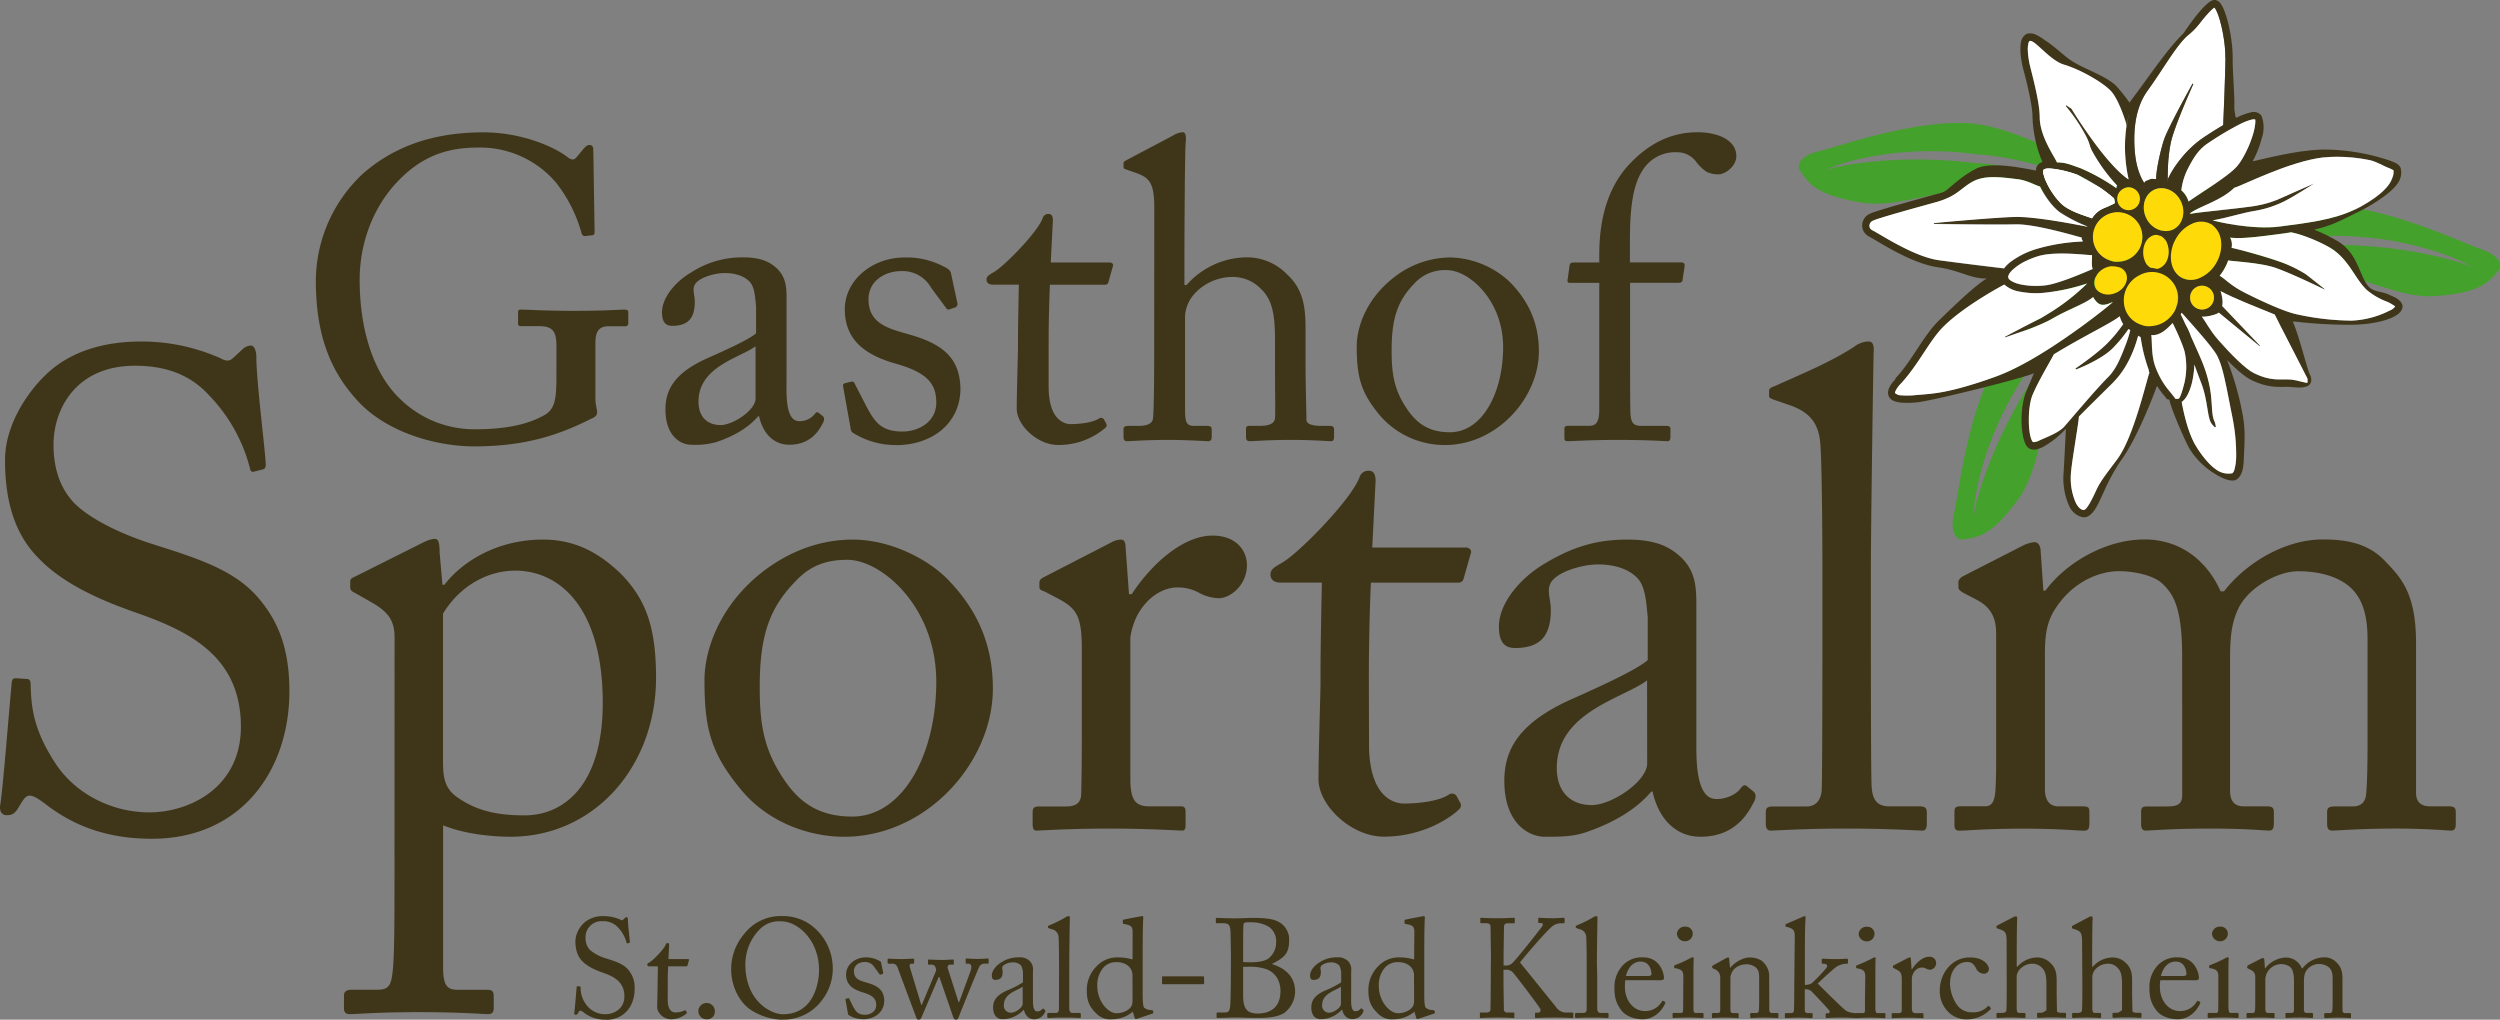 <svg viewBox="0 0 813.24 331.7" xmlns="http://www.w3.org/2000/svg" xmlns:xlink="http://www.w3.org/1999/xlink"><rect x="0" y="0" width="813.24" height="331.7" fill="#808080" stroke="none"/><clipPath id="a"><path d="m0 0h813.24v331.7h-813.24z"/></clipPath><clipPath id="b"><path d="m715.41 7.75a22.76 22.76 0 0 1 -4.1 4.05c-3.91 3.81-7.64 10.64-12.78 17.78-4.12 5.68-4.66 13.59-4.06 20.11s2.94 9.61 3 9.8c.71-.88.51-.48 1.58-1a2.31 2.31 0 0 1 1.54-.26 6 6 0 0 0 .77 0c0-3 1.44-9.45 2.6-12.91 1.42-4.09 9.25-18.14 9.25-18.14l.25.17s-5.8 12.76-7.25 18.74a49.79 49.79 0 0 0 -1 8.42c-.05 1.5-.07 2.88-.07 3.91.83-2.26 5-9.29 11.82-13.83 2.1-1.39 4.21-2.72 6.22-3.91.12-2.69.67-16 .74-21.89.08-4.79-1.44-12.24-2.92-15.28a4.86 4.86 0 0 0 -.66-1.07c-.88.45-3.17 3-4.91 5.31"/></clipPath><clipPath id="c"><path d="m665 55.09a.65.65 0 0 0 -.27.2 2.65 2.65 0 0 0 0 1.27 14.38 14.38 0 0 0 1.13 3.06c1.41 3 3.95 6.34 5.88 7.62 2.92 2 7.18 3.14 8.79 3.78a8.31 8.31 0 0 1 3.85-3.31 33.35 33.35 0 0 0 3.47-1.56c.18-.28-.06-1.13-.16-1.62-.61-.51-2.54-2.13-4.59-3.52l-7.23-4.11a33.35 33.35 0 0 0 -9.38-2.08 3.08 3.08 0 0 0 -1.51.27"/></clipPath><clipPath id="d"><path d="m756 51.18c-11.28 1.25-26.89 9.35-29.19 9.9-4.24 4.17-11.17 6-14.26 8.17 0 .23 0 .2-.08.17s-.07-.06-.11.16c4.07-.73 14.89-1.61 21.3-2.61a33.49 33.49 0 0 0 9.34-2.97l9.77-4.29s-7 4.46-9.45 5.64a33.55 33.55 0 0 1 -9.77 3.23c-3.93.61-9.1 2.29-13.79 3.11.6.21 12.65 3.2 21.83 2 8.76-1.15 17.43-2.12 24.63-5.62 1.9-.92 10.39-5.36 11.91-10.08a5.21 5.21 0 0 0 .47-2.56 2.69 2.69 0 0 0 -.32-.22 10.19 10.19 0 0 0 -1.49-.67c-1.29-.47-3.8-2-5.94-2.46a54.16 54.16 0 0 0 -10.61-1.08 40.61 40.61 0 0 0 -4.25.22"/></clipPath><g clip-path="url(#a)"><g fill="#3f3619"><path d="m520.24 107.67v26c-.14 3.18-.69 4.85-3.32 4.85h-6.64c-1.11 0-1.39.27-1.39 1v3c0 .69.28 1 1.11 1 1.11 0 8.17-.42 15.78-.42 10.66 0 15.78.42 16.61.42s1-.55 1-1.66v-2.22c0-.83-.28-1.1-1.52-1.1h-7.87c-2.91 0-3.32-1.25-3.6-3.6-.14-1.53-.14-14.26-.14-30.6v-12.34h15.23c1.11 0 1.66-.13 1.8-.69l.69-4.57c.14-.55 0-1.38-1-1.38h-16.77v-2.75c0-9.69-.27-21.73 4.84-28.24a12.35 12.35 0 0 1 10.39-4.84 7.63 7.63 0 0 1 6.37 3.18 14.54 14.54 0 0 0 3.32 3.18 8.72 8.72 0 0 0 3.87.83c2.22 0 5.82-2.62 5.82-5.95 0-5.26-6.09-7.75-12.6-7.75-7.75 0-15.37 2.91-22.7 10.94-5.4 6.09-9.28 15.09-9.28 28.79v2.63h-8c-1.11 0-1.53.14-1.67 1l-.57 4.12c-.28 1.25 0 1.52.69 1.52h9.55zm-48.58 32.94c-6.51 0-10.53-2.63-13.71-7.2-4.43-6.36-5.26-11.62-5.26-19.37 0-10.52 1.94-16.2 7.33-21.74a13.38 13.38 0 0 1 10.67-4.43c7.06 0 18.27 9.69 18.27 25.06 0 14.81-6.78 27.68-17.3 27.68m-1.66 4.16c17 0 30.59-15.37 30.59-30.46 0-9-3.19-16.19-9.42-22.56a29.25 29.25 0 0 0 -19.38-8 30 30 0 0 0 -18.54 6.64c-8.17 6.37-11.91 15.23-11.91 22.29 0 9.83 1.25 14.95 7.61 22.56a27.91 27.91 0 0 0 21.05 9.53m-94.55-35.3c0 9 0 24.22-.42 26.85-.27 1.66-2.35 2.22-4.56 2.22h-2.91c-1.52 0-2.08.14-2.08 1.1v2.5c0 1 .42 1.38 1 1.38 1.25 0 6.51-.42 13.43-.42 6.37 0 12 .42 13.15.42.83 0 1.11-.55 1.11-1.52v-2.36c0-.83-.56-1.1-1.53-1.1h-4.15c-2.63 0-3-1.25-3-5.68v-30.18a12 12 0 0 1 2.77-6.78 16.86 16.86 0 0 1 12.87-5.81 12.7 12.7 0 0 1 9.07 3.91c4 3.74 4.56 9.28 4.56 17v11.2c0 4.43.14 11.77 0 13.71-.13 2.35-2.9 2.63-5.26 2.63h-3.18c-.83 0-1 .41-1 1.1v2.36c0 1.1.28 1.52 1.25 1.52 1.24 0 6.23-.42 13-.42 7.89 0 12.32.42 13.29.42s1.1-.55 1.1-1.66v-2.08c0-1-.41-1.24-1.52-1.24h-2.35c-2.91 0-5.12-.42-5.12-2.08 0-2.63-.28-11.21-.28-19v-7.86c0-7.47.28-14.53-6-20.34a18.16 18.16 0 0 0 -13.71-5.54 26.37 26.37 0 0 0 -19 9h-.69v-8.86c0-6.92.13-35 .41-37.38s-.15-3.48-.98-3.48a7.28 7.28 0 0 0 -3.18 1.11l-14.4 7.61c-1.24.69-1.66.83-1.66 1.39v1.24c0 .42.14.55 1 .83l2.36.83c5 1.66 6.64 3.19 6.64 11.63zm-34.33 2.53c0-6.37.14-13 .42-19.38h17.85c.83 0 1.11-.42 1.25-1.11l1.36-4.88c.28-.56-.14-1.25-1-1.25h-19.19l.69-13.7c0-1.11-.27-2.08-1.38-2.08a1.86 1.86 0 0 0 -1.94 1.4c-1.8 4.71-12.45 15.51-15.78 17.45-1.66 1-2.49 1.38-2.49 2.49s.83 1.66 2.08 1.66h8.44c-.14 5.81-.28 15.09-.28 17.58v3c0 1.94-.41 14.12-.41 19.8 0 5.26 6.64 11.77 13.43 11.77a23.29 23.29 0 0 0 15.36-5.54 1.11 1.11 0 0 0 .28-1.52l-.69-1.25a1.14 1.14 0 0 0 -1.66-.28c-1.94 1.25-6 1.8-9.14 1.8-2.49 0-7.2-1.8-7.2-12.18zm-49.69 32.81c11.76 0 20.9-7.06 21-18.28-.14-10.66-6.51-14.81-16.61-17.72-6.79-1.93-13.29-3.46-13.29-11.48 0-6 5.4-9.14 10.66-9.14a10.6 10.6 0 0 1 9.69 5.4l4.7 6.36c.42.69.7.84 1.25.69l1.66-.55a1.28 1.28 0 0 0 1-1.24l-2.08-9.69c-.14-.83-.41-1.53-2.49-2.49a25.73 25.73 0 0 0 -12.74-2.91c-10.38 0-19.37 7.34-19.37 16.88 0 10.94 8.16 15.23 16.33 17.59 10.38 2.9 13.43 6.5 13.43 12.73 0 6.51-6.09 9.42-10.94 9.42-7.33 0-9.27-3.47-12-8.59l-3.49-6.79c-.28-.69-.69-1-1.25-.83l-1.8.42c-.55.13-1 .41-.83 1.1l2.35 13.15c.14.7.14 1.53.84 1.94a26 26 0 0 0 14 4m-45.68-15.09c0 3.73-7.34 8.58-11.35 8.58-4.16 0-7.2-2.49-7.2-7.62 0-11.48 13.56-14.25 18.55-18zm10.1-11.22v-21.18c0-3.74-.14-6.93-3-9.83-1.94-1.8-4.57-3.74-11.08-3.74a30.49 30.49 0 0 0 -16.88 4.84c-5.68 3.33-9.56 8.59-9.56 13 0 3.18 1.11 4.43 3.33 4.43 5.67 0 7.33-3.05 7.33-7.89 0-2.5-1.24-4.57.69-6.37s6.23-2.91 9-2.91c4 0 6.78 1.25 8.31 3s1.66 5.4 1.93 7.75v8.86c-2.21 1.94-9.41 5.26-15.64 8-10.93 4.84-13.84 10.38-13.84 16.75 0 8.72 5 11.49 8.31 11.49a26 26 0 0 0 8.16-.83c6.23-2.08 10.8-5 13.71-8.45h.28c1.24 5.68 4.84 9.28 9.82 9.28 7.06 0 9.69-4.71 10.8-6.79.83-1.38.56-2.07.14-2.49l-1.39-1.11c-.55-.41-.83-.13-1.38.56a6.36 6.36 0 0 1 -4.91 2.16c-2.5 0-4.16-2.49-4.16-10.38zm-74.87 4.29c0 7.19-.55 10.24-3.74 12.18-4.84 2.77-11.62 4.7-22.7 4.7a34.46 34.46 0 0 1 -24.36-9.82c-8.62-8.17-13.2-22.43-13.2-38.76 0-12.46 4.71-24 12.18-31.84 8.32-8.86 16.9-11.22 26.45-11.22a32.37 32.37 0 0 1 25.19 11.35 46.33 46.33 0 0 1 8.31 16.34c.14.69.55 1.11 1.11 1.11l2.49-.28c.55 0 .69-.55.69-1.25l-.42-26.44c0-1-.28-1.66-1.25-1.66s-1.38.7-1.94 1.25l-2.08 2.49c-.82 1.11-1.66 1.38-3.18.14-4.71-3.6-15.36-8-27.27-8-16.61 0-29.07 4.71-38.9 13.15a47.88 47.88 0 0 0 -15.64 35.16c0 16.75 4.29 28.52 12.74 38.07 9.55 11.21 26.44 15.78 38.76 15.78 15.5 0 26.57-3.18 37.79-8.86 1.38-.55 2.21-1.11 2.21-2.21s-.55-2.49-.55-4.43v-18.3c0-4.3 1.8-5.27 4.29-5.27h5.4c.83 0 1-.55 1-1.1v-3.33c0-.55-.14-1-1.11-1-1.94 0-6.37.41-16.33.41-9.42 0-15.65-.41-17.58-.41-.7 0-.84.27-.84 1.1v3.46c0 .56.28.83 1 .83h5.82c4.15 0 5.67 1.39 5.67 6.37z"/><path d="m709.86 258.6c0 2.85-1.31 3.73-4.82 3.73h-6.35c-2 0-2.2.44-2.2 2.19v3.48c0 1.53.44 2.19 1.54 2.19 1.31 0 8.77-.66 20.6-.66 12.28 0 18 .66 19.51.66 1.1 0 1.54-.66 1.54-2.41v-3.48c0-1.53-.44-2-2.41-2h-7.46c-3.28 0-4.38-2.19-4.38-5v-37.94c0-9.86-.22-15.78 3.07-22.14 3.5-6.35 12.49-11.39 19.07-11.39s12.28 1.53 16.22 4.6c5 3.94 6.36 10.3 6.36 17.53v32.45c0 4.82 0 12.71-.44 17.75-.22 3.07-2 4.17-4.39 4.17h-5.47c-2.42 0-2.85.44-2.85 2v3.67c0 1.53.43 2.19 1.75 2.19 1.53 0 9.43-.66 20.39-.66 10.52 0 16.65.66 18.19.66 1.1 0 1.53-.66 1.53-2.19v-3.7c0-1.53-.43-2-2.41-2h-5.92c-2.63 0-4.6-1.1-4.6-4.39v-48.85c0-16.88-5.48-21.7-10.52-27-5.26-5.26-12.06-6.58-19.73-6.58-13.15 0-25.65 8.33-32.22 16.88h-1.1c-4.6-10.3-13.37-16.88-24.77-16.88-12.71 0-25.65 7.67-32.22 16.66h-.66l-.88-12.71c0-1.54-.65-3.07-2-3.07a11 11 0 0 0 -4.17 1.31l-19.29 9.87c-.43.22-1.31 1.09-1.31 1.75v1.76c0 .65.44 1.09 1.54 1.75l4.6 2.41c5.26 2.85 6.14 6.8 6.14 11.18v39c0 3.72 0 7.67-.22 11.4-.22 4.16-1.32 5.48-3.29 5.48h-7.43c-2.19 0-2.63.22-2.63 2v3.95c0 1.53.44 2 1.76 2 1.75 0 8.77-.66 20.38-.66 12.06 0 18 .66 20 .66 1.54 0 1.76-.88 1.76-2.41v-3.51c0-1.53-.22-2-2.2-2h-7.89c-3.06 0-4.38-2.19-4.38-5.7v-43.4c0-6.14.43-10.31 3.07-14.69 6.13-9.87 15.34-12.71 21-12.71 4.82 0 11.18 1.31 14 3.94 3.51 3.29 6.57 7.45 6.57 23.68zm-101.27-73.87c0-12.06.66-57.65.88-69.71.22-2.85-.22-3.94-1.75-3.94a8.06 8.06 0 0 0 -4.61 1.75c-8.1 5.26-18 9.21-25.64 12.71-1.32.44-2 .88-2 1.54v1.75c0 .44.21.66 1.31 1.1l4.38 1.53c7 2.19 10.52 5.7 11 13.15.44 5.7.66 25.65.66 41.22v13.8c0 12.72 0 50.42-.22 57.22-.22 3.94-2.41 5.48-4.82 5.48h-10.53c-2.41 0-2.85.44-2.85 2v3.67c0 1.31.44 2.19 1.53 2.19 2 0 10.74-.66 24.77-.66 13.59 0 23.24.66 24.77.66.88 0 1.32-.88 1.32-2.19v-3.7c0-1.31-.44-2-2.41-2h-9.87c-4.6 0-5.48-3.07-5.7-6.8-.22-6.79-.22-39.89-.22-51.29zm-72.77 63.57c0 5.92-11.62 13.59-18 13.59-6.58 0-11.4-3.95-11.4-12.06 0-18.19 21.48-22.58 29.37-28.49zm16-17.76v-33.54c0-5.91-.22-11-4.82-15.56-3.07-2.85-7.23-5.92-17.54-5.92-9.86 0-17.53 2.19-26.74 7.67-9 5.27-15.13 13.6-15.13 20.61 0 5 1.76 7 5.26 7 9 0 11.63-4.83 11.63-12.5 0-3.95-2-7.23 1.09-10.08s9.86-4.61 14.25-4.61c6.35 0 10.74 2 13.15 4.83s2.63 8.56 3.03 12.29v14c-3.51 3.07-14.91 8.33-24.77 12.71-17.23 7.71-21.88 16.47-21.88 26.56 0 13.81 7.89 18.19 13.15 18.19 4.82 0 8.77 0 12.93-1.31 9.87-3.29 17.1-7.89 21.7-13.37h.44c2 9 7.68 14.68 15.57 14.68 11.18 0 15.34-7.45 17.1-10.74 1.31-2.19.87-3.29.21-3.94l-2.19-1.76c-.87-.65-1.31-.22-2.19.88-1.09 1.53-4.16 3.29-7.67 3.29-3.95 0-6.58-4-6.58-16.44zm-106.53-10.3c0-10.09.22-20.61.66-30.69h28.28c1.31 0 1.75-.66 2-1.75l2.19-7.68c.44-.87-.22-2-1.53-2h-30.5l1.09-21.7c0-1.75-.44-3.29-2.19-3.29a3 3 0 0 0 -3.07 2.19c-2.85 7.46-19.73 24.56-25 27.63-2.63 1.53-3.94 2.19-3.94 3.94s1.31 2.63 3.29 2.63h13.43c-.22 9.21-.44 23.9-.44 27.84v4.82c0 3.07-.66 22.36-.66 31.35 0 8.33 10.52 18.63 21.26 18.63 13.16 0 22.14-6.57 24.34-8.77a1.75 1.75 0 0 0 .43-2.41l-1.09-2a1.79 1.79 0 0 0 -2.63-.44c-3.07 2-9.43 2.85-14.47 2.85-3.95 0-11.4-2.85-11.4-19.29zm-93.38 11.62c0 11.4 0 19.07-.21 26.3 0 2.85-1.54 4.17-4.83 4.17h-8.54c-2 0-2.42.44-2.42 2v3.67c0 1.75.44 2.19 1.32 2.19 1.31 0 10.52-.66 24.11-.66 11.84 0 21.92.66 23.24.66.87 0 1.09-.66 1.09-2v-3.89c0-1.31-.22-2-1.53-2h-10.3c-4.61 0-6.14-2.19-6.14-9v-46a23.77 23.77 0 0 1 2.19-7c3.73-7 9.43-9.2 12.93-9.2a14.11 14.11 0 0 1 7.24 1.75 14.29 14.29 0 0 0 6.35 1.75c3.95 0 9.21-4.38 9.21-10.74 0-5-3.73-9.64-11.18-9.64-9.42 0-19.73 9-26.3 19.07h-.88l-1.1-15.13c0-1.31-.22-2.63-1.53-2.63a6.59 6.59 0 0 0 -3.07.88l-21.7 11.18c-1.32.66-1.75 1.09-1.75 2v1.32c0 .87.43 1.09 1.75 1.53l4.16 2.19c6.14 3.29 7.89 5.48 7.89 16.66zm-74.74 33.76c-10.3 0-16.66-4.17-21.7-11.4-7-10.09-8.33-18.42-8.33-30.69 0-16.66 3.07-25.65 11.62-34.42 5.26-5.7 11-7 16.88-7 11.17 0 28.93 15.34 28.93 39.68 0 23.45-10.74 43.84-27.4 43.84m-2.63 6.57c27 0 48.44-24.33 48.44-48.22 0-14.25-5-25.65-14.9-35.73-6.58-6.58-18.63-12.72-30.69-12.72-7.23 0-18 1.76-29.37 10.52-12.94 10.09-18.86 24.11-18.86 35.3 0 15.56 2 23.67 12.06 35.73 9.21 11 22.8 15.12 33.32 15.12m-130.43-72.57c5.26-8.76 14.25-14 23.46-14 14.68 0 28.5 12.27 28.5 43 0 27.18-12.94 36.61-25.43 36.61-9 0-15.79-1.54-21.92-5.92-4.17-2.85-4.61-6.8-4.61-11.62zm-15.78 78.7c0 21.48 0 33.32-.66 38.14-.43 3.29-.87 5.48-4.6 5.48h-8.55c-2.19 0-2.63.88-2.63 2v3.95c0 1.32.44 2 2 2 1.76 0 9.43-.65 22.14-.65 14 0 21.48.65 22.58.65 1.54 0 2-.65 2-2v-3.73c0-1.31-.22-2.19-2-2.19h-9.64c-3.29 0-4.83-1.09-4.83-7.23v-46.29c6.8 2.85 16 3.73 21.92 3.73 27.41 0 47.35-23 47.35-51.73 0-16.88-3.5-25.87-11.83-34.2-6.36-5.92-13.82-10.74-25-10.74-14.69 0-26.09 7-32 14.69h-.66l-.92-10.52c0-3.29-.44-4.39-1.54-4.39-1.53 0-3.29.88-5 1.76l-21 10.52c-1.1.44-1.54.88-1.54 1.53v1.76c0 .65 0 1.31 1.54 2l5 2.85c6.36 3.51 7.89 6.57 7.89 11.84zm-78.91-5.48c28.94 0 44.72-22.14 44.72-48 0-14.46-4-23-9.65-29.81-7.89-9.64-20.16-13.37-35.29-18.19-6.36-2-18.63-6.8-25-13.15-5.48-5.7-6.79-12.94-6.79-19.08 0-11.18 7-25.64 26.52-25.64 10.3 0 18 3.07 23.89 9.42a53.17 53.17 0 0 1 13.59 24.33.92.92 0 0 0 1.32.66l2.63-.66c.88-.21 1.09-.65 1.09-1.75-.21-4.82-3.06-27.18-3.06-34.85 0-2-.66-3.73-1.76-3.73a4.26 4.26 0 0 0 -2.85 1.32l-2.85 2.63c-1.09 1.09-2.19 1.31-4.16.21a63.24 63.24 0 0 0 -25.87-5.47c-11.83 0-22.8 3.06-30.69 10.52-6.78 6.39-13.58 17.08-13.58 28.05 0 14.46 3.73 24.77 11 32 9.37 9.86 25.17 15.34 31.97 17.76 17.53 6.13 33.76 14.46 33.76 37 0 19.73-16.66 27.84-29.82 27.84-12 0-24.11-5.92-30.69-16.22-7.23-11.18-7.67-18.41-7.89-25.43 0-1.31-.44-1.75-1.31-1.75l-3.29-.22c-.88 0-1.32 0-1.54 1.31-.65 6.4-2.82 34.24-3.72 39.72-.44 2.41.65 3.51 2 3.51 1.53 0 2.63-.22 4-2.63 1.31-2.19 2.19-3.73 3.5-3.73 1.1 0 2.42.66 5.05 2.63 8.76 6.8 19.51 11.4 34.85 11.4"/><path d="m746.21 328.73c0 .59-.28.78-1 .78h-1.32c-.41 0-.45.09-.45.45v.73c0 .32.08.46.31.46s1.83-.14 4.29-.14 3.74.14 4.07.14.31-.14.31-.5v-.73c0-.32-.09-.41-.5-.41h-1.55c-.68 0-.91-.46-.91-1.05v-7.9c0-2.06-.05-3.28.64-4.61a5.15 5.15 0 0 1 4-2.37 5.46 5.46 0 0 1 3.37 1c1.06.82 1.33 2.14 1.33 3.65v6.75c0 1 0 2.65-.09 3.7a.83.83 0 0 1 -.92.87h-1.14c-.5 0-.59.09-.59.41v.77c0 .32.09.46.37.46s2-.14 4.24-.14 3.47.14 3.79.14.32-.14.32-.46v-.77c0-.32-.1-.41-.5-.41h-1.28a.83.83 0 0 1 -1-.92v-10.22c0-3.51-1.15-4.51-2.2-5.61a5.45 5.45 0 0 0 -4.1-1.37 9 9 0 0 0 -6.7 3.57h-.23a5.54 5.54 0 0 0 -5.16-3.52 8.87 8.87 0 0 0 -6.71 3.47h-.13l-.19-2.65c0-.32-.14-.64-.41-.64a2.39 2.39 0 0 0 -.87.28l-4 2.05a.56.56 0 0 0 -.28.37v.36c0 .14.09.23.32.37l1 .5a2.31 2.31 0 0 1 1.28 2.33v8.08c0 .78 0 1.6-.05 2.38s-.27 1.14-.68 1.14h-1.55c-.46 0-.55 0-.55.41v.82c0 .32.09.41.36.41s1.83-.14 4.25-.14 3.74.14 4.15.14.37-.18.37-.5v-.73c0-.32 0-.41-.46-.41h-1.64c-.64 0-.91-.46-.91-1.19v-9a5.34 5.34 0 0 1 .64-3.06 5.28 5.28 0 0 1 4.38-2.64 4.91 4.91 0 0 1 2.92.82c.73.68 1.37 1.55 1.37 4.93zm-24.15-22.55a2.47 2.47 0 0 0 2.65-2.51 2.27 2.27 0 0 0 -2.37-2.23 2.53 2.53 0 0 0 -2.79 2.37 2.59 2.59 0 0 0 2.51 2.37m-.45 18.26c0 1.37 0 2.79-.05 4.15 0 .73-.23.92-.73.92h-2.24c-.32 0-.45.09-.45.36v.92c0 .27.13.36.36.36.5 0 2.28-.14 4.93-.14 1.92 0 4 .14 4.38.14s.41-.14.41-.46v-.77c0-.28-.09-.41-.45-.41h-2.1c-.5 0-.64-.32-.73-1.19-.05-.5-.05-2.15-.05-3.92v-5c0-3.79 0-6.66.09-7.44 0-.32 0-.55-.22-.55a1.79 1.79 0 0 0 -.87.28 39.1 39.1 0 0 1 -4.93 2.23c-.23.09-.32.18-.32.32v.41c0 .19.09.28.41.32 2.28.37 2.56 1.19 2.56 2.74zm-18.68-6.94c.87-3.38 2.79-4.7 4.8-4.7 3 0 3.51 3 3.51 4.06 0 .42-.36.64-1.23.64zm11.1 1.37c.73 0 1.28-.09 1.28-.73 0-1.78-1.46-6.71-6.71-6.71a8.45 8.45 0 0 0 -6.53 2.42 10.29 10.29 0 0 0 -2.88 7.26c0 3.19.41 4.88 2 7.21s4.57 3.24 7.17 3.24c4.06 0 6.44-3.15 7.26-5 .22-.5.13-.63 0-.68l-.6-.32a.38.38 0 0 0 -.41.23 6.17 6.17 0 0 1 -5.52 3.1c-3.65 0-6.48-3.37-6.48-7.85a10.91 10.91 0 0 1 .14-2.19zm-36.65 1.05c0 3 0 8-.14 8.86-.09.54-.77.73-1.51.73h-1c-.51 0-.69 0-.69.36v.82c0 .32.14.46.32.46.41 0 2.15-.14 4.43-.14 2.1 0 4 .14 4.33.14s.37-.18.37-.5v-.78c0-.27-.18-.36-.5-.36h-1.37c-.87 0-1-.41-1-1.87v-10a4 4 0 0 1 .92-2.23 5.56 5.56 0 0 1 4.24-1.92 4.17 4.17 0 0 1 3 1.28c1.33 1.23 1.51 3.06 1.51 5.61v3.7 4.52s-1 .87-1.73.87h-1.05c-.28 0-.33.13-.33.36v.78c0 .36.1.5.42.5s2.05-.14 4.29-.14c2.6 0 4.06.14 4.38.14s.36-.18.36-.55v-.68c0-.32-.13-.41-.5-.41h-.77c-1 0-1.69-.14-1.69-.69 0-.86-.1-3.69-.1-6.25v-2.53c0-2.47.1-4.79-2-6.71a6 6 0 0 0 -4.51-1.83 8.72 8.72 0 0 0 -6.26 3h-.23v-2.92c0-2.29.05-11.55.14-12.33s-.09-1.14-.36-1.14a2.42 2.42 0 0 0 -1.05.37l-4.75 2.51c-.41.23-.55.27-.55.45v.41c0 .14 0 .19.32.28l.78.27c1.64.55 2.19 1.05 2.19 3.84zm-24.6 0c0 3 0 8-.14 8.86-.09.54-.78.73-1.51.73h-1c-.51 0-.69 0-.69.36v.82c0 .32.14.46.32.46.41 0 2.14-.14 4.43-.14 2.1 0 4 .14 4.33.14s.37-.18.37-.5v-.78c0-.27-.19-.36-.5-.36h-1.37c-.87 0-1-.41-1-1.87v-10a4 4 0 0 1 .92-2.23 5.56 5.56 0 0 1 4.24-1.92 4.17 4.17 0 0 1 3 1.28c1.33 1.23 1.51 3.06 1.51 5.61v3.7 4.52s-1 .87-1.74.87h-1c-.27 0-.31.13-.31.36v.78c0 .36.09.5.41.5s2.05-.14 4.29-.14c2.6 0 4.06.14 4.38.14s.36-.18.36-.55v-.68c0-.32-.13-.41-.5-.41h-.77c-1 0-1.69-.14-1.69-.69 0-.86-.09-3.69-.09-6.25v-2.53c0-2.47.09-4.79-2-6.71a6 6 0 0 0 -4.52-1.83 8.71 8.71 0 0 0 -6.25 3h-.23v-2.92c0-2.29.05-11.55.14-12.33s-.09-1.14-.37-1.14a2.51 2.51 0 0 0 -1.05.37l-4.75 2.45c-.41.23-.55.27-.55.45v.41c0 .14 0 .19.32.28l.78.27c1.64.55 2.19 1.05 2.19 3.84zm-13.06-7c1.1 0 2.06.14 3.06 2a2.86 2.86 0 0 0 2.51 1.83 1.56 1.56 0 0 0 1.69-1.6c0-1-1.46-3.7-6.21-3.7-6 0-9.77 5.39-9.77 10.73a9.47 9.47 0 0 0 2.06 6.21 8.34 8.34 0 0 0 7.08 3.19 10.53 10.53 0 0 0 7.34-3.24c.23-.28.18-.41 0-.59l-.45-.46a.24.24 0 0 0 -.37 0 6.26 6.26 0 0 1 -5 2 5.86 5.86 0 0 1 -5-2.32 12.83 12.83 0 0 1 -2.33-6.94c0-4.7 2.78-7.08 5.38-7.08m-21.08 10.27v5.48c0 .59-.32.87-1 .87h-1.77c-.41 0-.51.09-.51.41v.77c0 .37.1.46.28.46s2.19-.14 5-.14c2.46 0 4.56.14 4.84.14s.23-.14.23-.41v-.82c0-.28 0-.41-.33-.41h-2.17c-1 0-1.28-.46-1.28-1.87v-9.59a4.73 4.73 0 0 1 .46-1.46 3.25 3.25 0 0 1 2.69-1.92 2.93 2.93 0 0 1 1.51.37 3 3 0 0 0 1.32.36 2.2 2.2 0 0 0 1.92-2.23 2.07 2.07 0 0 0 -2.33-2c-2 0-4.1 1.87-5.48 4h-.18l-.23-3.23c0-.27 0-.55-.32-.55a1.49 1.49 0 0 0 -.64.18l-4.51 2.33c-.28.14-.37.23-.37.41v.28c0 .18.09.23.37.32l.87.45c1.27.69 1.64 1.14 1.64 3.47zm-11.51-17a2.47 2.47 0 0 0 2.65-2.51 2.27 2.27 0 0 0 -2.37-2.23 2.53 2.53 0 0 0 -2.79 2.37 2.59 2.59 0 0 0 2.51 2.37m-.45 18.26v4.15c0 .73-.23.92-.73.92h-2.24c-.31 0-.45.09-.45.36v.92a.31.31 0 0 0 .36.36c.51 0 2.29-.14 4.93-.14 1.92 0 4 .14 4.39.14s.4-.14.4-.46v-.77c0-.28-.08-.41-.45-.41h-2.1c-.5 0-.64-.32-.73-1.19 0-.5 0-2.15 0-3.92v-5c0-3.79 0-6.66.08-7.44.05-.32 0-.55-.22-.55a1.82 1.82 0 0 0 -.87.28 39.1 39.1 0 0 1 -4.93 2.23c-.23.09-.32.18-.32.32v.41c0 .19.09.28.41.32 2.28.37 2.56 1.19 2.56 2.74zm-23-4.52c0 4-.05 6.48-.09 8.49 0 .59-.23 1.1-.82 1.1h-1.69c-.32 0-.46.09-.46.41v.77c0 .28.09.46.23.46.32 0 1.92-.14 4.38-.14 2.29 0 3.79.14 4.06.14s.37-.14.37-.5v-.78c0-.27-.09-.36-.41-.36h-1.24c-.64 0-.86-.32-.91-1 0-1.6 0-3.15 0-4.75v-2a3.4 3.4 0 0 1 2 .5c.73.69 5.93 6.21 6.07 6.58a.53.53 0 0 1 -.5.73h-.32c-.37 0-.46.13-.46.36v.73c0 .32.09.46.32.46s2.28-.14 5-.14c2.14 0 3.42.14 3.78.14s.42-.14.42-.41v-.82c0-.32-.1-.41-.37-.41a6.39 6.39 0 0 1 -2.37-.64c-.78-.37-8.45-8-9.36-8.95 1.55-1.51 5.39-5 6-5.38a6.52 6.52 0 0 1 3.14-1.05h.32c.32 0 .37-.1.37-.37v-.82c0-.32-.09-.46-.28-.46s-1.46.14-3.69.14-4-.14-4.25-.14-.32.14-.32.37v.86c0 .28 0 .42.37.42a2.08 2.08 0 0 1 1.19.27c.27.18.27.55 0 1.05a51.17 51.17 0 0 1 -4.84 5.07 4.5 4.5 0 0 1 -2.19.5v-7.21c0-5.48 0-12.19.22-14.38 0-.55 0-.78-.27-.78a3.12 3.12 0 0 0 -1 .37l-4.66 2c-.45.18-.59.27-.59.45v.41c0 .14.14.19.64.32 2.23.6 2.37 1.37 2.37 3.24zm-8.17-3.15a6.67 6.67 0 0 0 -2.51-4.34 7.14 7.14 0 0 0 -3.88-1c-2.28 0-4.93 1.69-6.26 3.33h-.09l-.26-2.8c0-.37-.14-.55-.37-.55a2.45 2.45 0 0 0 -.82.32l-3.93 2.19c-.23.09-.41.23-.41.46v.23c0 .13 0 .27.37.41l.36.18a2.81 2.81 0 0 1 1.88 2.69v10.68c0 .78-.32.92-.92.92h-1.32c-.37 0-.46.13-.46.41v.82c0 .27.09.41.32.41s1.74-.14 4.06-.14 3.66.14 4 .14.32-.14.32-.41v-.76c0-.32-.09-.45-.45-.45h-1.13c-1 0-1.1-.28-1.1-1.51v-9.45a4.47 4.47 0 0 1 1-3.1 5.36 5.36 0 0 1 3.7-1.78 5 5 0 0 1 3.33.82c1.32 1 1.32 2.28 1.32 4.11v6c0 1.19 0 2.65-.09 3.84 0 .82-.41 1.05-.91 1.05h-1.32c-.46 0-.6.09-.6.41v.73c0 .36.09.5.36.5s1.79-.14 4.12-.14c2.6 0 4 .14 4.33.14s.37-.18.37-.5v-.73c0-.28-.09-.41-.51-.41h-1.45c-.6 0-1-.23-1-1zm-27.5-10.63a2.48 2.48 0 0 0 2.65-2.51 2.27 2.27 0 0 0 -2.38-2.23 2.52 2.52 0 0 0 -2.78 2.37 2.59 2.59 0 0 0 2.51 2.37m-.46 18.26c0 1.37 0 2.79-.05 4.15 0 .73-.22.92-.73.92h-2.23c-.32 0-.46.09-.46.36v.92c0 .27.14.36.37.36.5 0 2.28-.14 4.93-.14 1.92 0 4 .14 4.38.14s.41-.14.41-.46v-.77c0-.28-.09-.41-.46-.41h-2.1c-.5 0-.64-.32-.73-1.19 0-.5 0-2.15 0-3.92v-5c0-3.79 0-6.66.09-7.44 0-.32 0-.55-.23-.55a1.82 1.82 0 0 0 -.87.28 38.47 38.47 0 0 1 -4.93 2.23c-.23.09-.32.18-.32.32v.41c0 .19.09.28.41.32 2.29.37 2.56 1.19 2.56 2.74zm-18.64-6.94c.87-3.38 2.79-4.7 4.8-4.7 3 0 3.51 3 3.51 4.06 0 .42-.37.64-1.23.64zm11.1 1.37c.74 0 1.28-.09 1.28-.73 0-1.78-1.46-6.71-6.71-6.71a8.47 8.47 0 0 0 -6.53 2.42 10.27 10.27 0 0 0 -2.87 7.26c0 3.19.41 4.88 2 7.21s4.56 3.24 7.17 3.24c4.06 0 6.43-3.15 7.25-5 .23-.5.14-.63 0-.68l-.59-.32a.38.38 0 0 0 -.41.23 6.18 6.18 0 0 1 -5.53 3.1c-3.65 0-6.48-3.37-6.48-7.85a11.74 11.74 0 0 1 .14-2.19zm-20.54-5.52c0-2.51.14-12 .19-14.52 0-.59 0-.82-.37-.82a1.74 1.74 0 0 0 -1 .37 41.2 41.2 0 0 1 -5.28 2.62c-.27.1-.41.19-.41.32v.37c0 .09.05.14.27.23l.92.32a2.74 2.74 0 0 1 2.22 2.76c.09 1.18.14 5.33.14 8.58v2.87 11.92c0 .82-.5 1.14-1 1.14h-2.19c-.5 0-.6.09-.6.41v.77c0 .28.1.46.32.46.41 0 2.24-.14 5.16-.14s4.84.14 5.16.14.27-.18.27-.46v-.77c0-.28-.09-.41-.5-.41h-2c-1 0-1.14-.64-1.19-1.42 0-1.41 0-8.31 0-10.68zm-34.5.82c0 5.71-.09 14-.14 14.38s-.41.82-1.23.82h-1.87c-.18 0-.32.05-.32.27v1.19c0 .23.09.32.32.32.41 0 1.87-.14 5.48-.14 3.23 0 4.6.14 5.15.14.23 0 .28-.14.28-.32v-1.19c0-.18-.14-.27-.37-.27h-2a1 1 0 0 1 -1.05-1c0-.64-.13-7.35-.13-9.63v-3.29h.86a2.83 2.83 0 0 1 2 .68c.59.46 8.67 11.14 9.09 12.05a.81.81 0 0 1 -.73 1.24h-.69a.25.25 0 0 0 -.28.27v1.19a.25.25 0 0 0 .28.27c.64 0 2.42-.14 6.21-.14 3.42 0 5.16.14 5.61.14.28 0 .37-.09.37-.32v-1.14a.29.29 0 0 0 -.32-.32h-1.6a4 4 0 0 1 -3.19-1.14l-12.24-15.16c2-2.55 8.95-10.63 10.64-11.86a4.68 4.68 0 0 1 2.51-.87h1c.22 0 .36-.09.36-.32v-1.23c0-.14-.09-.23-.32-.23-.54 0-2.14.14-3.47.14-2.1 0-4-.14-4.52-.14-.18 0-.27.09-.27.32v1.05c0 .23.05.32.23.32h.64c.59 0 .82.46.41 1.09s-8.86 11.37-9.86 12.1a2.89 2.89 0 0 1 -1.87.64h-.82v-2.28c0-2.24.13-9.36.13-10.05 0-1.09.37-1.41 1.28-1.41h1.92c.23 0 .32-.09.32-.32v-1.19c0-.18-.09-.27-.37-.27-.59 0-2.1.14-5.15.14-3.43 0-4.8-.14-5.35-.14-.27 0-.36.09-.36.27v1.17c0 .23.09.32.36.32h1.61c1.13 0 1.36.59 1.36 1.1s.14 9.26.14 10.08zm-24.96 11.37a4.24 4.24 0 0 1 -.27 1.55c-.45 1.18-2.42 2.51-5 2.51s-6.21-3.75-6.21-8.9a8.7 8.7 0 0 1 2.1-6.07 5.61 5.61 0 0 1 4.15-1.65c2.7 0 4.16 1.24 4.8 2.47a4.61 4.61 0 0 1 .4 2.23zm0-13.42a17 17 0 0 0 -4.88-.69 9.18 9.18 0 0 0 -6.8 2.88 10.89 10.89 0 0 0 -3.19 7.76c0 3.06.55 5.11 2.87 7.39a6.33 6.33 0 0 0 5.39 2.1 10.5 10.5 0 0 0 6.71-2.46l.59 2c.09.32.32.46.59.37l5.17-1.74c.27-.09.36-.22.31-.5l-.09-.36c-.09-.23-.27-.28-.91-.32a3.41 3.41 0 0 1 -2-.78c-.37-.45-.45-2.46-.45-4.15v-10.09c0-5.79 0-12.41.18-14.7 0-.5 0-.82-.23-.82s-.64.1-1 .14c-.87.18-3.24.59-5 1-.27 0-.37.14-.37.32v.77c0 .19.05.28.32.32 2.56.41 2.87 1 2.87 2.7zm-23.8 14.46c0 1.24-2.42 2.84-3.74 2.84a2.25 2.25 0 0 1 -2.37-2.51c0-3.79 4.47-4.7 6.11-5.94zm3.33-3.69v-7a4 4 0 0 0 -1-3.25 4.71 4.71 0 0 0 -3.65-1.23 10.08 10.08 0 0 0 -5.57 1.6c-1.87 1.09-3.15 2.83-3.15 4.29 0 1.05.37 1.46 1.1 1.46 1.87 0 2.41-1 2.41-2.6 0-.82-.41-1.51.23-2.1a5.16 5.16 0 0 1 3-1 3.47 3.47 0 0 1 2.74 1 5.37 5.37 0 0 1 .64 2.56v2.92a30.11 30.11 0 0 1 -5.16 2.65c-3.61 1.6-4.56 3.42-4.56 5.52 0 2.88 1.64 3.79 2.73 3.79a8.73 8.73 0 0 0 2.7-.27 9.93 9.93 0 0 0 4.52-2.79h.08c.42 1.88 1.6 3.06 3.25 3.06a3.77 3.77 0 0 0 3.56-2.24c.27-.45.18-.68 0-.82l-.46-.36c-.17-.14-.27-.05-.45.18a2.11 2.11 0 0 1 -1.6.68c-.82 0-1.37-.82-1.37-3.42zm-35.14-13.33c0-3.79 0-7.76.09-8.67a.83.83 0 0 1 .64-.82 7.47 7.47 0 0 1 1.5-.05 11.13 11.13 0 0 1 6.26 1.55 5.67 5.67 0 0 1 2.24 4.8 6.61 6.61 0 0 1 -2.56 5.47c-1.1.78-3.15 1.19-5.75 1.19a22.57 22.57 0 0 1 -2.42-.09zm0 4.93h1.46a17 17 0 0 1 6.12.78c2.69 1.05 4.56 3.47 4.56 7.16 0 5.43-3.51 7.26-7.35 7.26s-4.79-1.87-4.79-6.07zm-4 2.05c0 3.75-.09 9.77-.23 10.82-.18 1.46-.41 2-1.82 2h-2.19c-.32 0-.41.09-.41.32v1.19c0 .18.09.27.64.27.86 0 3.55-.14 5.84-.14 1.92 0 3.7.14 6.84.14 4.2 0 6.81-.46 8.72-1.64a8.94 8.94 0 0 0 3.52-6.85c0-4.84-3-7.58-7.4-9l-.13-.09c3.55-1.87 5.57-3 5.57-7.53a6.42 6.42 0 0 0 -3.52-6.21c-1.6-.91-4.52-1.23-8.08-1.23-1.6 0-4.34.14-5.8.14-3.28 0-5.33-.14-6.07-.14-.27 0-.36.09-.36.32v1.09c0 .23.09.32.36.32h1.42c2.1 0 2.83.09 3 2.74 0 .82.13 6.39.13 8.08zm-22.39 3.38c0 .23.09.28.41.23h12.73c.37 0 .55 0 .55-.32v-1.74c0-.41-.14-.5-.5-.5h-12.77c-.32 0-.41.05-.41.32zm-9.59 5.62a4.24 4.24 0 0 1 -.27 1.55c-.46 1.18-2.42 2.51-5 2.51s-6.2-3.75-6.2-8.9a8.7 8.7 0 0 1 2.1-6.07 5.58 5.58 0 0 1 4.15-1.65c2.69 0 4.15 1.24 4.79 2.47a4.51 4.51 0 0 1 .41 2.23zm0-13.42a17 17 0 0 0 -4.88-.69 9.16 9.16 0 0 0 -6.8 2.88 10.85 10.85 0 0 0 -3.2 7.76c0 3.06.55 5.11 2.88 7.39a6.31 6.31 0 0 0 5.38 2.1 10.5 10.5 0 0 0 6.71-2.46l.6 2c.09.32.32.46.59.37l5.16-1.74a.39.39 0 0 0 .32-.5l-.09-.36c-.09-.23-.28-.28-.91-.32a3.41 3.41 0 0 1 -2-.78c-.37-.45-.46-2.46-.46-4.15v-10.09c0-5.79 0-12.41.18-14.7.05-.5 0-.82-.23-.82s-.64.1-1.05.14c-.86.18-3.24.59-5 1-.27 0-.36.14-.36.32v.77c0 .19 0 .28.32.32 2.55.41 2.87 1 2.87 2.7zm-20.58 1.23c0-2.51.13-12 .18-14.52 0-.59 0-.82-.36-.82a1.72 1.72 0 0 0 -1 .37 42.5 42.5 0 0 1 -5.34 2.64c-.28.1-.41.19-.41.32v.37c0 .09 0 .14.27.23l.91.32a2.74 2.74 0 0 1 2.28 2.74c.09 1.18.14 5.33.14 8.58v2.87c0 2.65 0 10.5-.05 11.92 0 .82-.5 1.14-1 1.14h-2.19c-.5 0-.59.09-.59.41v.77c0 .28.09.46.32.46.41 0 2.23-.14 5.15-.14s4.84.14 5.16.14.28-.18.28-.46v-.77c0-.28-.1-.41-.51-.41h-2.05c-1 0-1.14-.64-1.19-1.42 0-1.41 0-8.31 0-10.68zm-15.16 13.23c0 1.24-2.42 2.84-3.74 2.84a2.25 2.25 0 0 1 -2.37-2.51c0-3.79 4.47-4.7 6.11-5.94zm3.34-3.69v-7a4 4 0 0 0 -1-3.25 4.69 4.69 0 0 0 -3.65-1.23 10.1 10.1 0 0 0 -5.57 1.6c-1.87 1.09-3.15 2.83-3.15 4.29 0 1.05.37 1.46 1.1 1.46 1.87 0 2.42-1 2.42-2.6 0-.82-.41-1.51.23-2.1a5.13 5.13 0 0 1 3-1 3.47 3.47 0 0 1 2.74 1 5.37 5.37 0 0 1 .64 2.56v2.92a29.73 29.73 0 0 1 -5.16 2.65c-3.6 1.6-4.56 3.42-4.56 5.52 0 2.88 1.64 3.79 2.74 3.79a8.7 8.7 0 0 0 2.69-.27 9.93 9.93 0 0 0 4.52-2.73h.09c.41 1.88 1.6 3.06 3.24 3.06a3.75 3.75 0 0 0 3.56-2.24c.27-.45.18-.68 0-.82l-.45-.36c-.18-.14-.27-.05-.46.18a2.08 2.08 0 0 1 -1.59.68c-.83 0-1.37-.82-1.37-3.42zm-27.7-7.89c-.18-.69.18-1.19.64-1.19h1c.23 0 .32-.14.32-.37v-1c0-.22-.09-.31-.41-.31s-1.37.13-3.47.13c-2.28 0-3.74-.13-4.11-.13s-.41.09-.41.36v1c0 .23.09.32.32.32h.68a1.37 1.37 0 0 1 1.24.46 2.79 2.79 0 0 1 .41 1.46l-4.66 11.13h-.18l-3.68-12.14c-.27-.82.05-1.23.55-1.23h.45c.32 0 .37-.14.37-.37v-.91c0-.28-.09-.37-.37-.37-.68 0-1.78.14-3.83.14-2.6 0-3.52-.14-4.16-.14-.22 0-.27.14-.27.37v.86c0 .28 0 .42.32.42h1a1.71 1.71 0 0 1 1.91 1.23l6 16.07c.18.54.41.91.78.91a1 1 0 0 0 1-.73l5.61-13.15h.23l4.47 13c.18.55.5.87.82.87a.8.8 0 0 0 .87-.6c.59-1.46 6.39-16 6.94-16.84a1.93 1.93 0 0 1 1.46-.77h1.14c.23 0 .32-.14.32-.37v-1a.29.29 0 0 0 -.32-.32c-.55 0-1.37.14-3.33.14s-3.24-.14-3.52-.14a.29.29 0 0 0 -.32.32v1c0 .23.05.37.28.37h.6c.91 0 1.27.91.68 2.51l-3.68 10.01h-.18zm-27.61 16.56c3.88 0 6.89-2.33 6.94-6-.05-3.52-2.15-4.89-5.48-5.85-2.24-.64-4.38-1.14-4.38-3.78 0-2 1.78-3 3.51-3a3.51 3.51 0 0 1 3.2 1.78l1.55 2.1c.14.23.23.28.41.23l.55-.18a.42.42 0 0 0 .32-.41l-.69-3.2c0-.27-.13-.5-.82-.82a8.51 8.51 0 0 0 -4.2-1c-3.42 0-6.39 2.42-6.39 5.57 0 3.61 2.69 5 5.39 5.8 3.42 1 4.42 2.14 4.42 4.2s-2 3.1-3.6 3.1c-2.42 0-3.06-1.14-4-2.83l-1.11-2.27c-.1-.22-.23-.32-.42-.27l-.59.14c-.18 0-.32.13-.27.36l.77 4.34c.05.23.05.5.28.64a8.57 8.57 0 0 0 4.61 1.32m-26-1.6c-3.88 0-12.24-4.24-12.24-16.25a16.26 16.26 0 0 1 4.57-11.27 8.77 8.77 0 0 1 7.21-2.69c5.07 0 12.19 5.89 12.19 15.88 0 4.06-1.69 14.33-11.73 14.33m-.37 1.74a15.52 15.52 0 0 0 13.15-6.44 16.64 16.64 0 0 0 3.42-10 17.6 17.6 0 0 0 -6.25-13.65 15.41 15.41 0 0 0 -10.2-3.58 15 15 0 0 0 -12.37 5.8 17.76 17.76 0 0 0 -4.24 11.37c0 6.66 3.47 11.59 6.71 13.55a20 20 0 0 0 9.81 3m-24.36-.16a2.45 2.45 0 0 0 2.55-2.51 2.69 2.69 0 0 0 -5.38-.18 2.65 2.65 0 0 0 2.83 2.69m-12.78-10.82c0-2.1 0-4.29.14-6.39h5.88c.28 0 .37-.13.42-.36l.45-1.6c.09-.18 0-.41-.32-.41h-6.34l.22-4.52c0-.36-.09-.68-.45-.68a.62.62 0 0 0 -.64.45c-.59 1.56-4.11 5.12-5.2 5.75-.55.33-.82.46-.82.83s.27.54.68.54h2.76c0 1.92-.09 5-.09 5.8v1c0 .64-.13 4.66-.13 6.53s2.19 3.88 4.42 3.88a7.67 7.67 0 0 0 5.07-1.83.35.35 0 0 0 .09-.5l-.23-.41a.37.37 0 0 0 -.55-.09 6.54 6.54 0 0 1 -3 .59c-.82 0-2.37-.59-2.37-4zm-20.08 11c6 0 9.31-4.61 9.31-10a8.87 8.87 0 0 0 -2-6.2c-1.64-2-4.2-2.79-7.35-3.79a14.57 14.57 0 0 1 -5.2-2.74 5.56 5.56 0 0 1 -1.42-4 5.17 5.17 0 0 1 5.53-5.34 6.34 6.34 0 0 1 5 2 11.1 11.1 0 0 1 2.83 5.07.19.19 0 0 0 .27.13l.55-.13c.18-.05.23-.14.23-.37-.05-1-.64-5.66-.64-7.26 0-.41-.14-.77-.36-.77a.9.9 0 0 0 -.6.27l-.59.55c-.23.23-.46.27-.87 0a13.19 13.19 0 0 0 -5.39-1.14 9.07 9.07 0 0 0 -6.44 2.18 8.61 8.61 0 0 0 -2.83 5.85c0 3 .77 5.15 2.28 6.66 2 2.05 5.25 3.2 6.66 3.7 3.65 1.27 7 3 7 7.71 0 4.11-3.47 5.8-6.21 5.8a7.61 7.61 0 0 1 -6.39-3.38 9 9 0 0 1 -1.64-5.29c0-.28-.09-.37-.27-.37l-.69-.05c-.18 0-.27 0-.32.28-.13 1.32-.59 7.12-.77 8.26-.1.5.13.73.41.73s.54 0 .82-.55.45-.77.73-.77.5.13 1.05.54a11.19 11.19 0 0 0 7.26 2.38"/></g><path d="m658.82 121.72c-15.71 23.68-17.25 45.75-16.61 46.18-.58-.52 3.85-21.07 19.06-44.63 13.21-24.24 57.28-63.82 57.7-63-.34-.85-46.16 36.56-60.15 61.49m-9-4.09c10.28-15.37 32.33-28 41.31-38.16 8.47-11 29.61-25.5 29.73-25.21a37.88 37.88 0 0 0 -1.86 9.61c-.2-.09-9.52 5.35-16.3 17-6.62 10.79-22.52 23-30.75 38-8.14 15.79-7.94 33-15.18 43.12-9.3 13-13.8 12.7-18.51 13.49-2.26 0-3.89-3.14-2.65-8.33 1.32-5.35 4.42-33.95 14.24-49.54" fill="#44a12b"/><path d="m642.67 50.15c-28.16-3.75-48.67 4.55-48.78 5.31.21-.74 20.62-5.78 48.46-2.44 27.59 1.26 82.47 23.51 82 24.23.62-.67-53.09-25.46-81.64-27.1m-.26-9.89c18.31 2.5 39.31 16.79 52.4 20.4 13.62 2.78 35.9 15.43 35.69 15.67a37.8 37.8 0 0 0 -9.5 2.52c0-.21-9-6.2-22.42-7.19-12.62-1.22-30.62-10.16-47.62-10.99-17.76-.39-33.1 7.31-45.41 5.25-15.79-2.63-17.47-6.83-20.24-10.71-1-2 1.12-4.88 6.33-6 5.32-1.21 32.41-10.95 50.73-8.95" fill="#44a12b"/><path d="m756.36 76.78c28.4-.78 47.94 9.61 48 10.38-.13-.76-19.91-7.91-47.94-7.49-27.56-1.63-84.48 14.76-84 15.53-.55-.74 55.46-19.77 84-18.42m1.3-9.81c-18.47.57-40.85 12.6-54.25 14.81-13.83 1.34-37.31 11.59-37.14 11.86a37.91 37.91 0 0 1 9.19 3.5c0-.21 9.58-5.23 23.06-4.81 12.65.1 31.44-6.92 48.5-6 17.7 1.47 32.15 10.74 44.61 10 16-1 18.09-5 21.25-8.54 1.2-1.92-.6-5-5.66-6.66-5.28-1.7-31.19-14.23-49.62-14.13" fill="#44a12b"/></g><g clip-path="url(#b)"><path d="m693.87 2.44h30.09v57.04h-30.09z" fill="#fff"/></g><g clip-path="url(#a)"><path d="m618.63 128.6a26.43 26.43 0 0 0 4.75-.1c5.12-.49 10.14-.39 25.86-6 1.76-.68 3.76-1.5 5.76-2.5 14.15-6.86 32.29-21.47 32.31-21.81-3.33 1.52-4.66 1.31-6.42-1.59-2.38 2.09-8.1 4-13.11 6.93-.67.39-1.4.77-2.15 1.13a74.7 74.7 0 0 1 -8.51 3.38l-4.86 1.69v-.24s7.6-4 11.37-5.88c.7-.34 2.72-1.61 3.34-2a69.05 69.05 0 0 0 11.86-9.29v-.09h.07c.07.06.16.16.19-.07l-.19.07s-.06 0-.07 0a66.63 66.63 0 0 1 -13 2.89 27.72 27.72 0 0 1 -8.59-.23 10.14 10.14 0 0 1 -5.24-2.32c-3 1.62-13.52 7.5-19.67 13.57-4.62 4.49-8.21 12.44-14 18.69a8.72 8.72 0 0 0 -1.68 2.31c-.23.55-.15.7-.14.75a3.26 3.26 0 0 0 2.15.71m42.7-.41c-1.81 3.9-1.67 12.67-.36 15.11a1.4 1.4 0 0 0 .33.5c0 .06.81.19 2.1-.48 2.39-1.14 6.39-2.51 8.21-4.64 3.08-3.55 10.22-12.08 14.18-16 2.73-2.7 4.27-6.85 5.61-10.3a38 38 0 0 0 1.57-4.98 3.72 3.72 0 0 1 -.57-.37 44.11 44.11 0 0 1 -5 6.1c-3.78 3.93-12 7-12.09 7.07l-.16-.33s7.29-5 10.52-8.38a44.24 44.24 0 0 0 5-6.07 7.47 7.47 0 0 1 -1.1-2.5c-3.27 2.53-11.41 6.26-21.45 12.38-.34.84-4.74 8.18-6.78 12.89m12.3 26.08a19.8 19.8 0 0 0 1.53 9.09c.71 1.47 1.59 2.33 2.45 2.51a.67.67 0 0 0 .43-.06c.81-.26 2.3-2.88 3.81-6.3s4.28-6.58 7-10.34c5.25-7.19 9.36-25.29 10.33-28-.43-.9 0-.26-.33-1.15a53.63 53.63 0 0 1 -2.53-10.34c-.07 0-.73-.46-.8-.48-.75 2.79-2.88 9.89-8.06 15.1-3.36 3.35-7.66 7.52-11.23 11.17-.11 2.41-2.32 14.5-2.61 18.77m39.82-10.81a14.92 14.92 0 0 0 .83 1.54c1.56 2.61 4.17 6.09 6.63 7.73a6.64 6.64 0 0 0 5.29 1.19 2.6 2.6 0 0 0 .68-1.31 16.73 16.73 0 0 0 .53-4 62.17 62.17 0 0 0 -1.36-13.52c-2.26-11.5-3-15.69-4.74-19.19-1.37-2.9-9.41-11.61-11.62-14.18a2.43 2.43 0 0 1 -.31.54l.58 1.16 1.1 2.36c.24.41.48.84.71 1.33a21.93 21.93 0 0 1 .94 2.3c3 6.8 5 10.53 6.2 17 .79 4.33.44 8.51 1.4 10.51a6.23 6.23 0 0 1 .48 1.94l-.28.14a6 6 0 0 1 -1.38-1.63c-1.07-2.21-1-6.35-2.57-11.28-.55-1.74-1-2.49-2.75-7.49a30.35 30.35 0 0 1 -.9 6.38c-.77 2.7-1.71 4.69-3.22 5.77.39 2.15 1.59 8.3 3.76 12.72m-12.38-24.19a26.91 26.91 0 0 0 1.07 2.53 25.53 25.53 0 0 0 3.48 5.4c1.2 1.42 2 2.71 2.09 2.62s.87-.07.93-.09c.49-.15 1.28-2.68 1.94-5.36a23 23 0 0 0 .09-9.6c-.33-2.09-3.63-9.23-4-9.66-.88.87-3.69 4.31-6.91 3.89.28 2.11-.07 6.46 1.29 10.27m0-30.35a6.74 6.74 0 0 0 -2.08.1 9.56 9.56 0 0 0 -2.88.84 9.23 9.23 0 0 0 -3.26 2.67 6.65 6.65 0 0 0 -1.38 2.4 8 8 0 0 0 .25 6.32c2 4.09 7.18 5.76 11.67 3.6s6.37-7.3 4.39-11.4a8.24 8.24 0 0 0 -6.61-4.49m3-5.32a5.72 5.72 0 0 0 .59-5 2.1 2.1 0 0 0 -.87-1 1.53 1.53 0 0 0 -.32-.13 6.14 6.14 0 0 1 -.86-.12 3.94 3.94 0 0 0 -1.33.37 6.52 6.52 0 0 0 -2.54 2.26 7.48 7.48 0 0 0 -1 2.4 4.81 4.81 0 0 0 .16 3.07 2.11 2.11 0 0 0 .86 1 3.63 3.63 0 0 0 2.52-.13 6.48 6.48 0 0 0 2.74-2.72m13.87 16.68a3.87 3.87 0 1 0 -5.17-1.79 3.9 3.9 0 0 0 5.17 1.79m3.74 10.48c3.93 4.47 8.76 9.34 11.43 10.6 5.84 2.86 8.53 1.81 12.33 2.13 1.83.2 4.72 1.18 5.1 1 0-.1 0-1.31 0-1.31-1.28-2.63-10.06-19.49-10.66-20.87-6.42-2.61-13.24-5.26-17.63-7.62.17.24 1 3.35.53 4.83l12.33 12.92-.17.14-13.25-10.89c-.54.64-4.26 1.55-5.53 1.3 1.1 1.39 2.57 4.45 5.52 7.79m25.37-8.54a85.29 85.29 0 0 0 17.91 2.05 30 30 0 0 0 12.35-3.31 3.87 3.87 0 0 0 1.75-1.31 12.61 12.61 0 0 0 -3.31-1.8 21.86 21.86 0 0 1 -6.09-3.71c-4-3.94-5.91-10.54-12.62-14.06a52.11 52.11 0 0 0 -8.57-3.68 27.52 27.52 0 0 0 -3.25-.87c-1.12.18-2.25.35-3.38.5-7.56 1-12.84 1.68-16.47 1.22a4.81 4.81 0 0 1 .46 3.33c2 .38 10 2.54 15.08 4.3a42.48 42.48 0 0 1 9.21 4.36l5.91 4.66.14.29s-10.66-5.21-16-7.07c-4.86-1.68-13.52-2.06-15.37-2.42a17.35 17.35 0 0 1 -2.77 5c1.7.93 3.62 3.22 8.12 5.48 6 3 13.14 6.27 17 7.06m19.08-34.15c1.9-.92 10.39-5.36 11.91-10.08a5.21 5.21 0 0 0 .47-2.56l-.31-.22a10 10 0 0 0 -1.5-.66c-1.29-.48-3.8-2-5.94-2.47a49.12 49.12 0 0 0 -14.92-.96c-11.28 1.25-26.89 9.35-29.19 9.9-4.25 4.17-11.17 6-14.27 8.17 0 .46-.1-.12-.18.33 4.07-.73 14.89-1.61 21.3-2.61a33.49 33.49 0 0 0 9.34-2.97c2.25-1.1 9.84-4.5 9.84-4.51l-.07.22s-7 4.46-9.45 5.64a33.57 33.57 0 0 1 -9.76 3.23c-3.95.61-9.11 2.29-13.8 3.11.6.21 12.66 3.2 21.83 2 8.76-1.15 17.43-2.12 24.63-5.62m-33.55-23.7c.91-2.6 1.1-5.11.89-5.5h-.13a3.1 3.1 0 0 0 -1 .08 18.51 18.51 0 0 0 -3.69 1.42 98.17 98.17 0 0 0 -10.52 6.26c-3.51 2.32-5.16 5.7-6.72 8.65a20.64 20.64 0 0 0 -1.94 6.65 8 8 0 0 1 2.35 3.66c4-2.86 13.14-8.33 15.82-11.54.37-.45.75-1 1.13-1.53a35.33 35.33 0 0 0 3.78-8.12m-8.77-25.53c.13-4.87-1.39-12.32-2.87-15.36a4.86 4.86 0 0 0 -.66-1.07c-.88.44-3.17 3-4.91 5.31a22.76 22.76 0 0 1 -4.1 4.05c-3.91 3.81-7.64 10.64-12.78 17.78-4.13 5.68-4.66 13.59-4.06 20.11s2.94 9.61 3 9.8c.71-.88.51-.48 1.58-1s1.26-.2 2.31-.24c0-3 1.44-9.45 2.6-12.91 1.42-4.09 9.25-18.14 9.25-18.14l.25.17s-5.8 12.76-7.25 18.74a49.79 49.79 0 0 0 -1 8.42c-.05 1.5-.07 2.88-.07 3.91l-.07.18c-.21-.09-.06.1.07.27v.24c.19 0 .11-.09 0-.24v-.45c.83-2.26 5-9.3 11.82-13.82 2.1-1.4 4.21-2.73 6.22-3.92.12-2.69.67-16 .74-21.89m-29.42 43.29a2.38 2.38 0 1 0 -1 3.28 2.43 2.43 0 0 0 1-3.28m9.45 13a5.57 5.57 0 0 0 2.93-.49c3-1.47 4.25-5.51 2.49-9.16s-5.74-5.16-8.74-3.7-4.26 5.51-2.5 9.16a7.44 7.44 0 0 0 5 4.07 5.2 5.2 0 0 1 .87.12m17.18.42a4.34 4.34 0 0 0 -1-1c-1.63-1.12-3.92-1.13-6.27 0a12.21 12.21 0 0 0 -4.59 4.06c-2.35 3.38-2.74 7.29-1.55 9.69a4.86 4.86 0 0 0 1.6 1.9c1.61 1.11 3.9 1.13 6.26 0a12.1 12.1 0 0 0 4.59-4c2.35-3.38 2.74-7.29 1.55-9.69a5.34 5.34 0 0 0 -.53-.83zm-34.37-45.7c-2.38-2.79-10-7.21-15.44-8.81-4.46-1.32-9-7.55-10.91-7.72-.22 0-.26 0-.26 0s-.29.22-.44.83a9.34 9.34 0 0 0 -.17 2.4 27.57 27.57 0 0 0 .87 5.5c.75 3 3 11.43 3 16 0 6.18 4.7 12.72 5.61 14.79 3.17 0 4.72.92 7.49 1.81a63.68 63.68 0 0 1 11.81 6.56c.23-.65-.2-.34.29-.84a54.5 54.5 0 0 1 -8.27-11.44 11.27 11.27 0 0 1 -.72-1.88 15 15 0 0 0 -.91-2.32 56.4 56.4 0 0 0 -6.78-10.19l.11-.29 1.73 1.15c0 .05 10.58 17.48 18.37 22.86-.06 0 0 .08.2.14.44-.12.17-.18 0-.16a47.67 47.67 0 0 1 -.63-17.57c.06.2.09.32.09.32l.62-3.85c-.3 1.18-.53 2.36-.71 3.53-.43-1.5-2.41-8-4.9-10.82m-21.88 25.27a.65.65 0 0 0 -.27.2 2.65 2.65 0 0 0 0 1.27 14.19 14.19 0 0 0 1.13 3.06c1.41 3 3.95 6.33 5.88 7.62 2.92 2 7.18 3.14 8.79 3.78a8.25 8.25 0 0 1 3.85-3.31 33.35 33.35 0 0 0 3.47-1.56c.18-.28-.06-1.13-.16-1.62l.19.18-.23-.33a.83.83 0 0 0 0 .15 54.88 54.88 0 0 0 -4.58-3.53 38.9 38.9 0 0 0 -7.23-4.11c-3.39-1.28-9.49-2.7-10.89-1.81m15.79 32.4c-.43-1.11-.23-2.72-.21-4.48-2.19-.05-11.92-1.34-17.43.3a25.47 25.47 0 0 0 -4 1.55 17.26 17.26 0 0 0 -4.59 3.15c-1.08 1.07-1.36 2-1.21 2.38a.85.85 0 0 0 .06.17c.24.66 1.94 1.65 4.33 2.08a25.27 25.27 0 0 0 7.83.21c4.27-.54 12.52-4.15 15.22-5.3m8.59-2.4a7.88 7.88 0 0 0 6.29-3.67 5.71 5.71 0 0 0 .89-2 1.47 1.47 0 0 1 .13-.37 8 8 0 1 0 -10.4 5.6 5.93 5.93 0 0 0 3.09.44m-.51 2.36a8.56 8.56 0 0 0 -2.79-.4 5.65 5.65 0 0 0 -1.81.53 5.84 5.84 0 0 0 -2.27 2l-.06.22s0 .08-.15.16a3.83 3.83 0 0 0 -.32 3.27 1.39 1.39 0 0 1 .06.19c.91 1.84 3.63 2.69 6.25 1.43a6 6 0 0 0 1.65-1.18 4.92 4.92 0 0 0 1.28-2.24 3.48 3.48 0 0 0 -.2-2.37 3.43 3.43 0 0 0 -1.64-1.57m-18.46-18.34c-2.53-1.75-5.07-5.28-6.67-8.54-.16-.37-.09-.18 0 0-1.23-.25-4.18-2-7.36-2.39-4.23-.49-8.34-1.11-12-.19-4.15 1-6.2 4.11-10 6a25.81 25.81 0 0 1 -4.37 1.65c-6.36 1.77-18.81 5.16-20.63 6.07a1.78 1.78 0 0 0 -1 2.28 2 2 0 0 0 1 .91c2.77 1.46 13.51 8.63 21.59 9.72 7.26 1 18.08 2.29 21.08 2.64 1.27-1.81 3.65-3.29 6.17-4.61a29.51 29.51 0 0 1 4.25-1.74 61.82 61.82 0 0 1 15.12-2.5c-.26-1.11-.42-.17-.32-1.27-1.33-.27-15.05-4.48-21.63-4.3-6.92.16-26.38-.15-26.39-.14l-.14-.28c.05 0 19-1.76 26.46-2 7.13-.16 22 2.89 23.51 3.19v-.12a48.18 48.18 0 0 1 -8.7-4.45m-53.8 54c5.51-5.85 9-13.75 14.09-18.77 6.61-6.47 12.78-12.19 15.69-13.75-5 .16-9-2.72-15.85-3.66-8.94-1.24-19.85-8.68-22.36-9.94a4.57 4.57 0 0 1 -2-2 4.16 4.16 0 0 1 2.13-5.46c2.48-1.17 14.57-4.41 21-6.23 1.53-.42 3-.67 4-1.49 2.94-2.43 5.66-5 9.85-7.07 5-2.26 15.21 0 19.24.72a2.25 2.25 0 0 1 .48-1.7 3 3 0 0 1 1.13-.91c.15-.06.32-.08.47-.14a40.92 40.92 0 0 1 -3.24-14.76c0-4-2.2-12.54-3-15.44a29.81 29.81 0 0 1 -.93-6c0-2.12 0-4.31 1.95-5.47 2.33-.8 4.21.81 6.65 2.44s4.94 4 7 5.55c3.92 3.08 12.36 5.46 15.76 9.11a55.29 55.29 0 0 1 4.13 5.23c1.47-2.09 2.49-3.34 3.87-5.28 5.12-7.02 9.41-13.11 13.59-17.17.78-1.09 6-9 9.16-10.67a2.44 2.44 0 0 1 1.32-.27c1.41.34 1.84 1.34 2.46 2.46 1.76 3.68 3.19 11 3.16 16.36s.71 12.18.53 16.63c.41 2.21.24 3.07.92 2.74a20 20 0 0 1 4.27-1.59 3.31 3.31 0 0 1 3.4.73 2.48 2.48 0 0 1 .31.46 10.86 10.86 0 0 1 0 7.29 33.37 33.37 0 0 1 -2.93 7.4c5.29-1.17 14.92-3.72 23.37-3.83a67.64 67.64 0 0 1 21.51 3.68c1.48.61 2.49.94 3.16 2.08a1.81 1.81 0 0 1 .17.54 5.87 5.87 0 0 1 -.77 4.29c-1.09 1.79-3.24 3.82-7.6 6.62a56 56 0 0 1 -5.73 3.2c-5.07 2.46-8.34 4.38-14.15 5.64a52.21 52.21 0 0 1 7.07 3.39c7.58 4.09 7.66 12.36 11 15.43 1.46 1.4 4.14 1.35 6 2.2s3.56 1.39 4.49 3a2.23 2.23 0 0 1 .21 1.29c-.31 1.53-1.52 2.36-3.08 3.16-2.84 1.36-7.44 2.35-13 2.47a153.09 153.09 0 0 1 -18.62-1c-1.07-.23.3.37-1-.1 2.18 4.91 4.61 15.31 5.6 17.35a3.43 3.43 0 0 1 .41 2.13 2.28 2.28 0 0 1 -1.21 1.6h-.07c-1.45.64-3.14.43-5.13.29-3.1-.3-6.85.79-13.18-2.36-2.16-1.09-4.95-3.57-7.75-6.41a97.56 97.56 0 0 1 5 17.46c1.1 5.59.57 10.49.45 14.14s-.55 6.14-2.55 7.35a1.92 1.92 0 0 1 -.51.18c-2 .3-4.37-.85-7.13-2.62a24.73 24.73 0 0 1 -7.32-7.4c-.34-.55-.64-1.13-.94-1.72-2.31-4.78-5.39-12.21-5.8-14.52-1.31-.29-.52-.06-1.62-1.23a23.78 23.78 0 0 1 -2.38-3.27c-1.93 5.15-6.77 17.42-11.54 24a63.63 63.63 0 0 0 -6 11c-1.65 3.44-2.73 6.24-4.93 7.45a2.89 2.89 0 0 1 -2 .23 6.45 6.45 0 0 1 -4.21-3.79 22.08 22.08 0 0 1 -1.75-10.28c.22-3.26.57-10.43.77-14.65a29.13 29.13 0 0 1 -7.59 6c-1.52.7-3.1 1.26-4.59.23a3.56 3.56 0 0 1 -1-1.35c-1.69-3.71-1.74-12.14.32-17.1 1.24-2.88 1.47-3.43 2.47-5.86-2.28 1.32-33 9-38 9.49a28.28 28.28 0 0 1 -5.2.09c-1.61-.19-3.21-.49-4-2-.76-1.8.2-3.52 2.21-5.71" fill="#3f3619"/></g><g clip-path="url(#a)" fill="#ffda09"><path d="m704 75.13a5.57 5.57 0 0 0 2.93-.49c3-1.47 4.25-5.51 2.49-9.16s-5.74-5.16-8.74-3.7-4.26 5.51-2.5 9.16a7.44 7.44 0 0 0 5 4.07 5.2 5.2 0 0 1 .87.12"/><path d="m685.39 69.85a8 8 0 0 0 .85 14.8 5.93 5.93 0 0 0 3.09.44 7.86 7.86 0 0 0 6.29-3.68 5.59 5.59 0 0 0 .89-2 1.63 1.63 0 0 1 .13-.37 8 8 0 0 0 -11.25-9.2"/><path d="m696 89.51a9.09 9.09 0 0 0 -4.37 11.83 8.13 8.13 0 0 0 4.91 4.32 6.41 6.41 0 0 0 3.39.41 9.34 9.34 0 0 0 3.41-.95 9.47 9.47 0 0 0 3.6-3.23 6.55 6.55 0 0 0 1-2.21 1.38 1.38 0 0 1 .15-.4 8.4 8.4 0 0 0 -12.09-9.77"/><path d="m718 100.3a3.87 3.87 0 1 0 -5.17-1.79 3.88 3.88 0 0 0 5.17 1.79"/></g><g clip-path="url(#a)"><path d="m721.15 75.58h-.01z" fill="#3f3619"/><g fill="#ffda09"><path d="m704.53 78.39a4.34 4.34 0 0 0 -1.24-1.39 3.18 3.18 0 0 0 -.4-.23 10.76 10.76 0 0 1 -1.06-.33 3.33 3.33 0 0 0 -1.51.16 4.63 4.63 0 0 0 -2.44 2.31 6.67 6.67 0 0 0 -.69 2.77 7 7 0 0 0 .85 3.86 4.21 4.21 0 0 0 1.25 1.38 2.27 2.27 0 0 0 .34.19 13.36 13.36 0 0 1 2 .36 3.38 3.38 0 0 0 .67-.15 4.7 4.7 0 0 0 2.68-2.79 7.2 7.2 0 0 0 -.41-6.14"/><path d="m688.54 95.16a6.5 6.5 0 0 0 1.82-1.3 5.39 5.39 0 0 0 1.4-2.46 3.83 3.83 0 0 0 -.22-2.6 3.79 3.79 0 0 0 -1.8-1.73 9.16 9.16 0 0 0 -3.08-.45 6.3 6.3 0 0 0 -2 .59 6.2 6.2 0 0 0 -2.49 2.13l-.07.25s0 .08-.16.17a4.24 4.24 0 0 0 -.36 3.59 1.42 1.42 0 0 0 .07.22c1 2 4 3 6.86 1.58"/><path d="m690.94 61.28a3.7 3.7 0 1 0 4.8 1.77 3.63 3.63 0 0 0 -4.8-1.77"/><path d="m719.79 73.25a6.77 6.77 0 0 0 -6.85-.41 11.23 11.23 0 0 0 -4.76 4.2c-2.35 3.6-2.52 7.9-1.06 10.64a6.39 6.39 0 0 0 1.88 2.21 6.72 6.72 0 0 0 6.84.41 11.4 11.4 0 0 0 4.76-4.19c2.34-3.6 2.51-7.91 1-10.65a5.8 5.8 0 0 0 -.63-.95 6.15 6.15 0 0 0 -1.19-1.2"/></g><path d="m727.76 54c-2.68 3.21-11.82 8.68-15.82 11.54a8 8 0 0 0 -2.35-3.66 20.93 20.93 0 0 1 1.94-6.65c1.56-3 3.21-6.33 6.72-8.65a99.87 99.87 0 0 1 10.52-6.26 18.51 18.51 0 0 1 3.69-1.42 3.1 3.1 0 0 1 1-.08h.12c.22.39 0 2.9-.88 5.5a35.33 35.33 0 0 1 -3.78 8.12c-.38.57-.76 1.08-1.13 1.53" fill="#fff"/><path d="m692.2 58.23c-7.79-5.38-18.32-22.81-18.37-22.86l-1.73-1.15-.11.29a56.4 56.4 0 0 1 6.83 10.22 15 15 0 0 1 .91 2.32 11.27 11.27 0 0 0 .72 1.88 54.14 54.14 0 0 0 8.27 11.44c-.49.5-.06.19-.29.84a64 64 0 0 0 -11.81-6.56c-2.77-.89-4.32-1.8-7.49-1.81-.91-2.07-5.63-8.61-5.61-14.79 0-4.61-2.28-13.06-3-16a28.36 28.36 0 0 1 -.86-5.5 8.91 8.91 0 0 1 .17-2.4c.15-.61.38-.82.44-.83s0 0 .27 0c1.85.17 6.44 6.4 10.9 7.72 5.41 1.6 13.06 6 15.44 8.81s4.47 9.32 4.9 10.82a47.67 47.67 0 0 0 .63 17.57.39.39 0 0 0 -.16 0" fill="#fff"/><path d="m705.12 59.13v-.24c.11.15.19.28 0 .24" fill="#3f3619"/><path d="m692.4 58.37a.94.94 0 0 1 0-.16c.21 0 .48 0 0 .16" fill="#3f3619"/><path d="m679 73.77c-1.5-.3-16.38-3.35-23.51-3.19-7.45.2-26.41 2-26.46 2l.14.28s19.47.3 26.39.14c6.57-.18 20.3 4 21.63 4.3-.1 1.1.06.16.32 1.27a61.82 61.82 0 0 0 -15.09 2.43 29.51 29.51 0 0 0 -4.36 1.68c-2.52 1.32-4.9 2.8-6.17 4.61-3-.35-13.82-1.65-21.08-2.64-8.07-1.06-18.81-8.23-21.59-9.65a2.1 2.1 0 0 1 -1-.91 1.79 1.79 0 0 1 1-2.28c1.82-.91 14.27-4.3 20.63-6.07a26.14 26.14 0 0 0 4.37-1.65c3.83-1.87 5.88-4.95 10-6 3.69-.92 7.8-.3 12 .19 3.18.35 6.13 2.14 7.36 2.39.07.17.14.32 0 0 1.6 3.26 4.14 6.79 6.67 8.54a48.18 48.18 0 0 0 8.7 4.45v.12" fill="#fff"/><path d="m663.69 60.66c-.07-.17-.14-.36 0 0" fill="#3f3619"/><path d="m692.2 58.23.19.14c-.23-.06-.25-.11-.19-.14" fill="#3f3619"/><path d="m683.07 61a54.88 54.88 0 0 1 4.59 3.52c.1.49.34 1.34.16 1.62a33.35 33.35 0 0 1 -3.47 1.56 8.25 8.25 0 0 0 -3.85 3.3c-1.61-.64-5.87-1.77-8.79-3.78-1.93-1.29-4.47-4.67-5.88-7.62a14.19 14.19 0 0 1 -1.13-3.06 2.65 2.65 0 0 1 0-1.27.65.65 0 0 1 .27-.2c1.4-.89 7.5.53 10.89 1.81" fill="#fff"/></g><g clip-path="url(#c)"><path d="m664.52 54.2h23.48v16.81h-23.48z" fill="#fff"/></g><g clip-path="url(#a)"><path d="m657.7 92.58c-2.4-.42-4.1-1.42-4.34-2.08a.85.85 0 0 1 -.06-.17c-.15-.42.12-1.32 1.21-2.39a17.49 17.49 0 0 1 4.59-3.08 25.86 25.86 0 0 1 4-1.55c5.51-1.64 15.23-.35 17.43-.3 0 1.76-.22 3.37.21 4.48-2.7 1.15-11 4.76-15.22 5.3a25.2 25.2 0 0 1 -7.82-.21" fill="#fff"/></g><g clip-path="url(#d)"><path d="m712.35 50.6h66.35v24.32h-66.35z" fill="#fff"/></g><g clip-path="url(#a)"><path d="m706.72 105.09c.35.43 3.65 7.57 4 9.66a23 23 0 0 1 -.09 9.6c-.66 2.68-1.45 5.21-1.94 5.36-.06 0-.92.08-.93.09s-.89-1.2-2.09-2.62a25.53 25.53 0 0 1 -3.48-5.4 25.83 25.83 0 0 1 -1.07-2.53c-1.36-3.81-1-8.16-1.29-10.27 3.22.42 6-3 6.91-3.89" fill="#fff"/><path d="m687.47 124.33c5.18-5.21 7.31-12.31 8.06-15.1.07 0 .73.46.8.48a53.63 53.63 0 0 0 2.53 10.34c.32.89-.1.25.33 1.15-1 2.68-5.07 20.78-10.33 28-2.73 3.76-5.44 6.91-7 10.34s-3 6-3.81 6.3a.67.67 0 0 1 -.43.06c-.86-.18-1.74-1-2.45-2.51a19.8 19.8 0 0 1 -1.53-9.09c.29-4.26 2.5-16.36 2.62-18.77 3.56-3.65 7.86-7.82 11.22-11.17" fill="#fff"/><path d="m712.91 125a30.36 30.36 0 0 0 .9-6.39c1.79 5 2.2 5.76 2.75 7.5 1.55 4.93 1.5 9.07 2.57 11.28a6 6 0 0 0 1.38 1.63l.29-.14a6.73 6.73 0 0 0 -.49-1.94c-1-2-.61-6.18-1.4-10.51-1.18-6.45-3.21-10.19-6.2-17a21.93 21.93 0 0 0 -.94-2.3c-.23-.49-.47-.92-.71-1.33-.44-.94-.81-1.75-1.1-2.36s-.54-1.08-.58-1.16a2.68 2.68 0 0 0 .31-.54c2.21 2.57 10.25 11.28 11.62 14.18 1.72 3.5 2.48 7.69 4.74 19.19a62.17 62.17 0 0 1 1.36 13.52 16.73 16.73 0 0 1 -.53 4 2.6 2.6 0 0 1 -.68 1.31 6.64 6.64 0 0 1 -5.29-1.19c-2.46-1.64-5.07-5.12-6.63-7.73a14.92 14.92 0 0 1 -.83-1.54c-2.17-4.42-3.37-10.57-3.76-12.72 1.51-1.08 2.45-3.07 3.22-5.77" fill="#fff"/><path d="m678.9 92.23.19-.07c0 .24-.12.13-.19.07" fill="#3f3619"/><path d="m689.56 102.92a7.47 7.47 0 0 0 1.1 2.5 44.24 44.24 0 0 1 -5 6.07c-3.24 3.43-10.52 8.36-10.52 8.38l.16.33c.05 0 8.31-3.13 12.09-7.07a43.5 43.5 0 0 0 5-6.1 3.72 3.72 0 0 0 .57.37 38 38 0 0 1 -1.58 4.94c-1.34 3.45-2.89 7.6-5.61 10.3-4 4-11.1 12.49-14.18 16-1.82 2.13-5.82 3.5-8.21 4.64-1.29.67-2.07.54-2.1.48a1.42 1.42 0 0 1 -.33-.49c-1.31-2.45-1.45-11.22.36-15.12 2-4.71 6.44-12 6.78-12.89 10-6.12 18.18-9.85 21.45-12.38" fill="#fff"/><path d="m616.62 127.14a8.72 8.72 0 0 1 1.68-2.31c5.82-6.25 9.41-14.2 14-18.69 6.16-6.07 16.7-12 19.68-13.57a10.05 10.05 0 0 0 5.24 2.34 27.42 27.42 0 0 0 8.59.24 66.63 66.63 0 0 0 13-2.89v.09a69.5 69.5 0 0 1 -11.86 9.3c-.62.36-2.64 1.64-3.34 2-3.77 1.83-11.37 5.87-11.37 5.88v.24l4.86-1.69a74.7 74.7 0 0 0 8.51-3.38c.75-.36 1.48-.74 2.15-1.13 5-2.92 10.73-4.84 13.11-6.93 1.76 2.9 3.1 3.11 6.42 1.59 0 .34-18.16 15-32.31 21.81-2 1-4 1.81-5.75 2.47-15.72 5.64-20.74 5.53-25.86 6a26.43 26.43 0 0 1 -4.75.1 3.26 3.26 0 0 1 -2.15-.71s-.09-.2.14-.75" fill="#fff"/><path d="m721.78 101.69 13.22 10.89.17-.14-12.3-12.91c.48-1.49-.36-4.6-.53-4.84 4.39 2.36 11.21 5 17.63 7.62.6 1.38 9.38 18.24 10.66 20.87v1.31c-.38.2-3.27-.78-5.1-1-3.8-.32-6.49.73-12.33-2.13-2.67-1.26-7.5-6.14-11.43-10.6-2.95-3.34-4.42-6.41-5.52-7.79 1.27.25 5-.67 5.53-1.3" fill="#fff"/><path d="m722.05 89.7a17.35 17.35 0 0 0 2.77-5c1.85.36 10.51.74 15.37 2.42 5.38 1.86 16 7.06 16 7.07l-.14-.29-5.91-4.66a42.48 42.48 0 0 0 -9.14-4.32c-5.11-1.76-13.08-3.92-15.07-4.3a4.86 4.86 0 0 0 -.47-3.33c3.63.46 8.91-.23 16.47-1.22 1.13-.15 2.26-.32 3.38-.5a27.52 27.52 0 0 1 3.25.87 52.11 52.11 0 0 1 8.57 3.68c6.71 3.52 8.6 10.12 12.62 14.06a22 22 0 0 0 6.09 3.71 12.81 12.81 0 0 1 3.31 1.8 3.87 3.87 0 0 1 -1.75 1.31 30 30 0 0 1 -12.32 3.29 85.29 85.29 0 0 1 -17.91-2.05c-3.82-.79-11-4-17-7.06-4.51-2.26-6.43-4.55-8.13-5.48" fill="#fff"/><g fill="#3f3619"><path d="m678.9 92.23h-.07c0-.08 0-.06.07 0"/><path d="m663.67 60.65c.12.31 0 .16 0 0"/><path d="m687.85 64.71-.19-.18a.83.83 0 0 1 0-.15z"/><path d="m692.43 37.11-.61 3.89s0-.12-.09-.32c.18-1.17.41-2.35.7-3.53"/><path d="m705.05 58.62.07-.18v.45c-.13-.17-.29-.36-.07-.27"/><path d="m692.4 58.37-.2-.14h.16a.94.94 0 0 0 0 .16"/></g></g></svg>